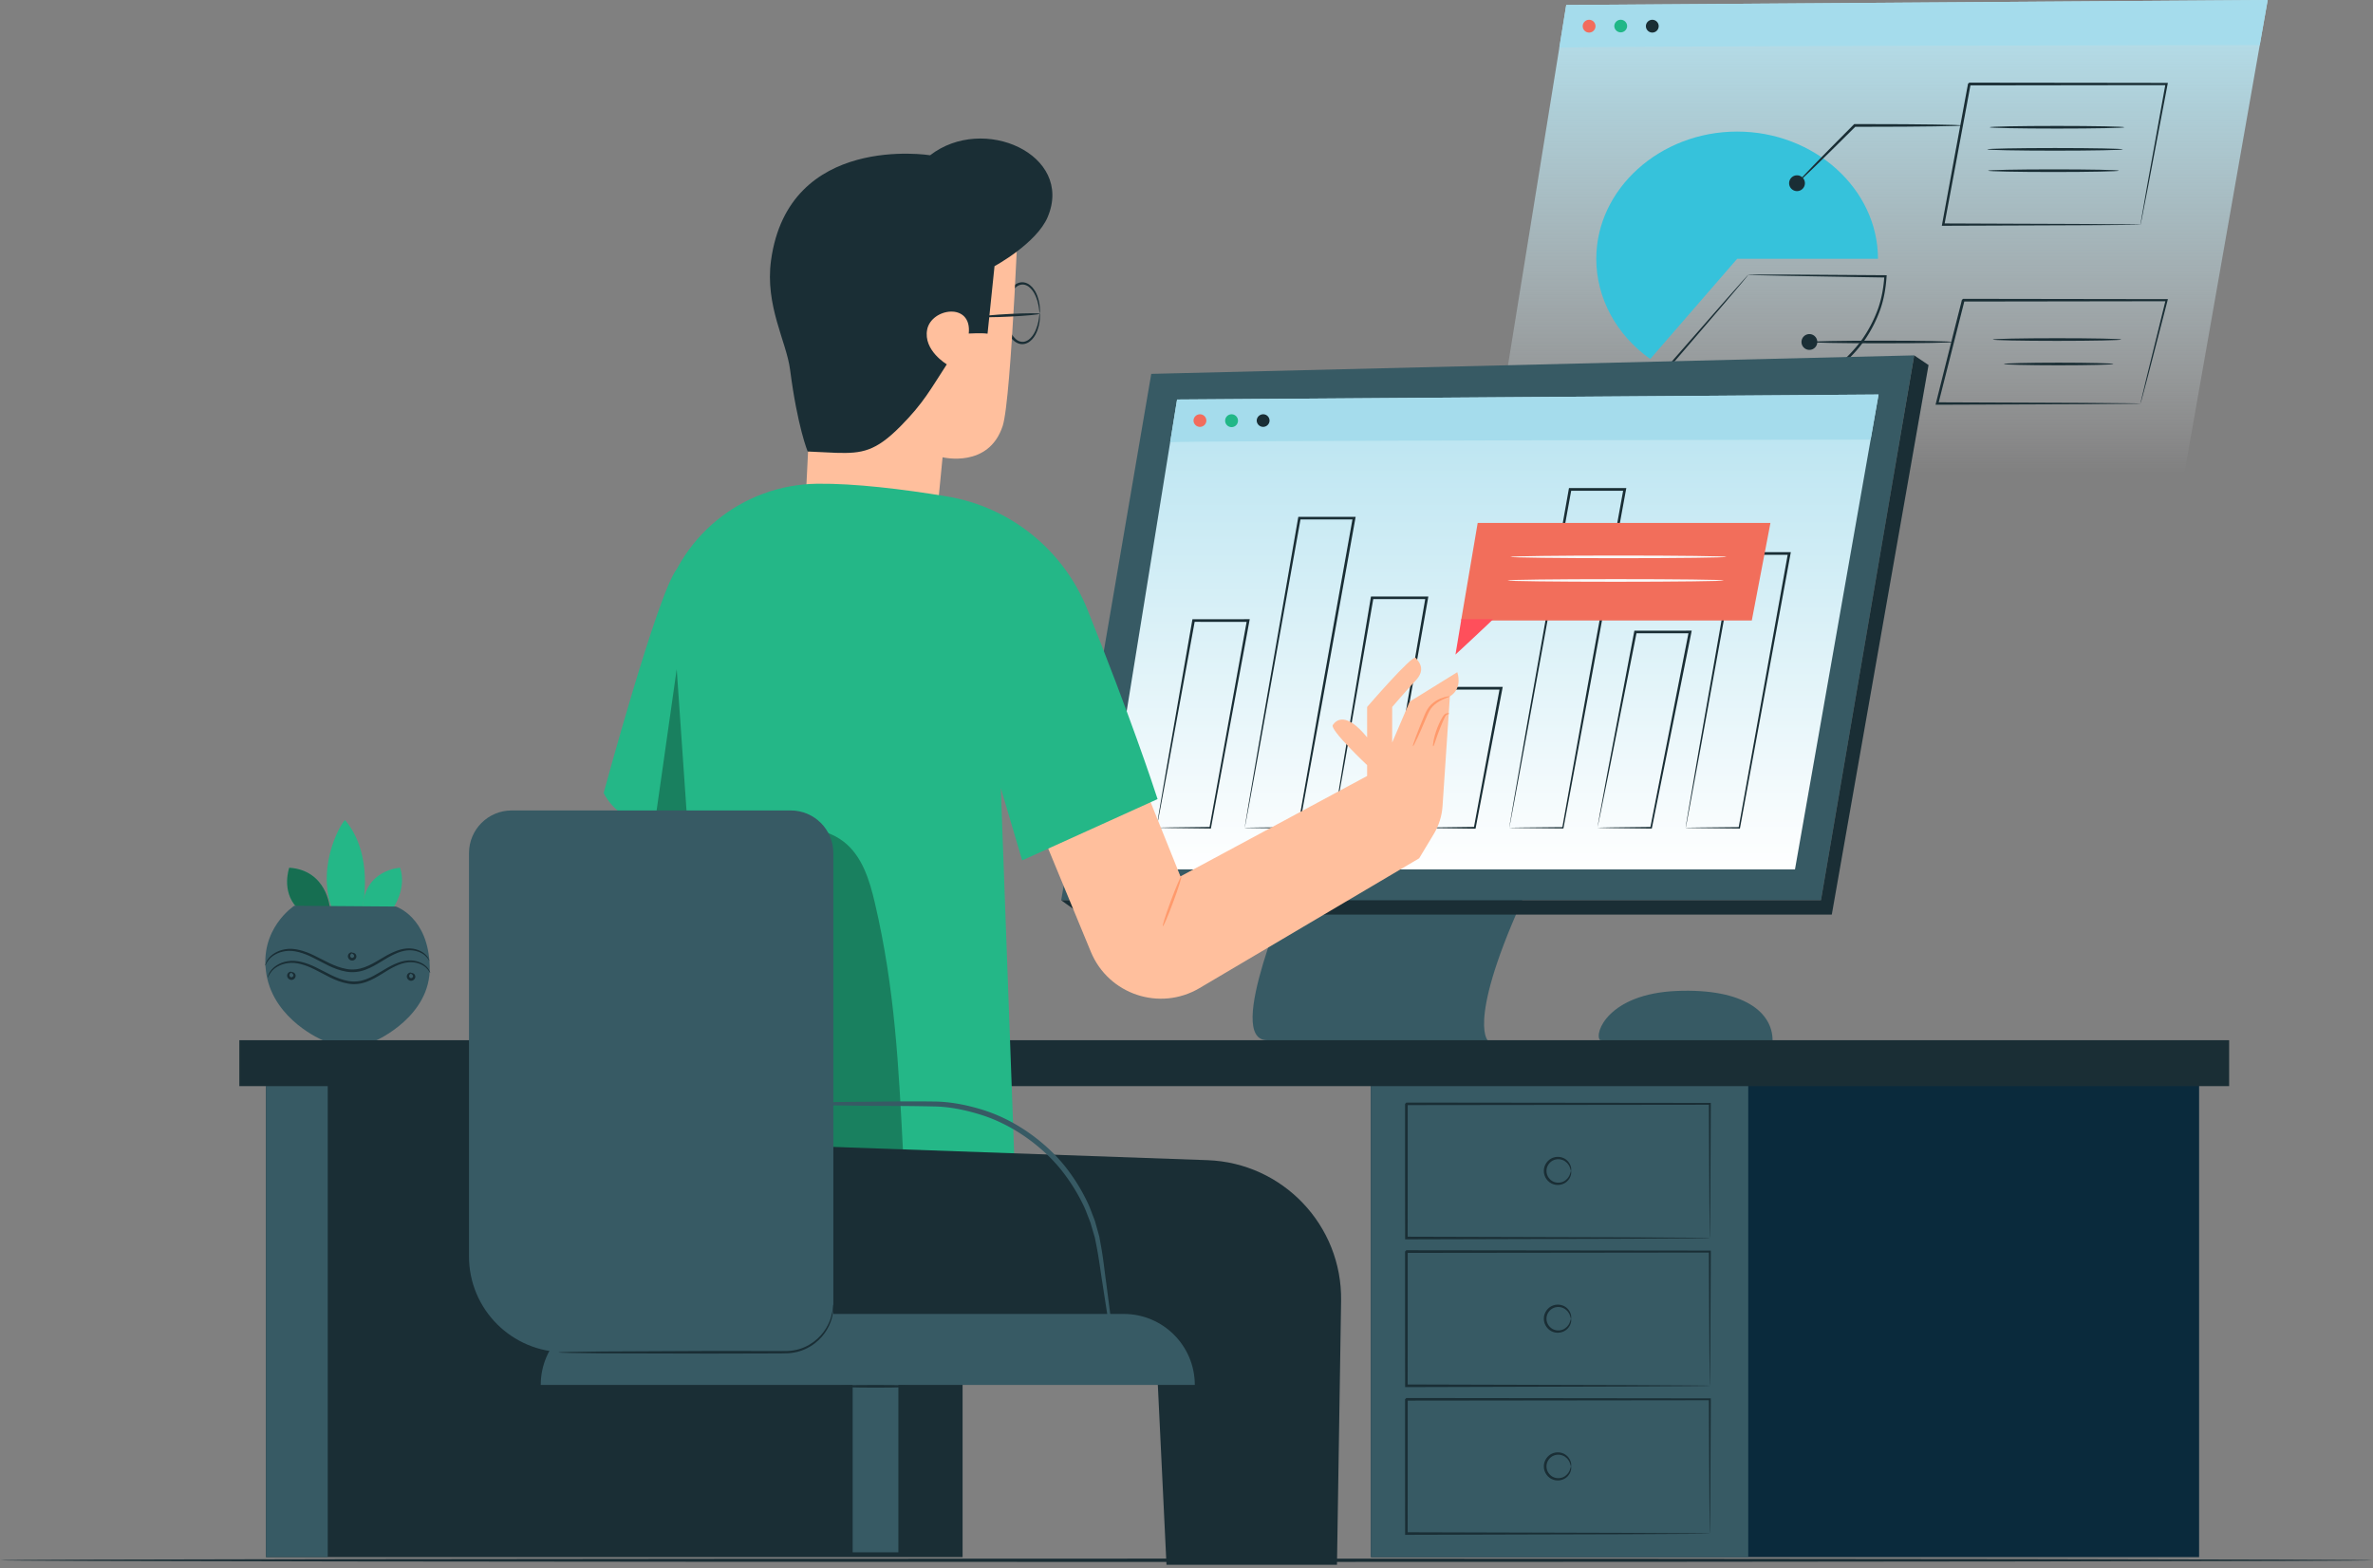 <svg width="466" height="308" viewBox="0 0 466 308" fill="none" xmlns="http://www.w3.org/2000/svg"><rect x="0" y="0" width="466" height="308" fill="#808080" stroke="none"/><path d="M314.2 204.26c-1.2-1.32 1.63-9.09 15.06-9.65 13.43-.55 18.8 4.34 18.83 9.65.01 2.36-33.89 0-33.89 0z" fill="#375A64"/><path d="M307.57.98l-14.92 92.28h136.26L445.32 0 307.57.98z" fill="url(#paint0_linear)"/><path d="M306.21 9.38c.05-.33 137.55-.52 137.55-.52L445.32 0 307.57.98l-1.36 8.4z" fill="#A5DCEC"/><path d="M313.32 5.14c0 .7-.57 1.26-1.26 1.26-.69 0-1.26-.57-1.26-1.26 0-.69.57-1.26 1.26-1.26.69 0 1.26.56 1.26 1.26z" fill="#F26C5D"/><path d="M319.53 5.14a1.261 1.261 0 01-2.52 0c0-.69.57-1.26 1.26-1.26.69 0 1.26.56 1.26 1.26z" fill="#21B787"/><path d="M325.73 5.14c0 .7-.57 1.26-1.26 1.26-.69 0-1.26-.57-1.26-1.26 0-.69.57-1.26 1.26-1.26.69 0 1.26.56 1.26 1.26z" fill="#1A2E35"/><path d="M341.13 50.83L324.07 70.5c-6.69-4.73-10.6-12-10.6-19.67 0-13.71 12.49-24.99 27.66-24.99s27.66 11.28 27.66 24.99h-27.66z" fill="#36C2DB"/><path d="M343.32 53.96c0 .01-.1.14-.29.39-.22.27-.51.62-.88 1.07-.8.95-1.94 2.29-3.38 3.99-2.95 3.44-7.12 8.3-12.14 14.15l-.04-.32c3.43 2.39 7.82 4.18 12.7 4.72 4.86.57 10.19-.11 15.11-2.28 4.73-2.01 8.64-5.36 11.37-9.16a25.83 25.83 0 003.09-6.05c.71-2.08 1.04-4.18 1.18-6.2l.22.23c-8.05-.13-14.76-.25-19.5-.33-2.33-.05-4.18-.09-5.48-.12-.61-.02-1.09-.04-1.45-.05-.33-.01-.51-.03-.51-.04 0-.01.16-.02.48-.03.36 0 .83-.01 1.43-.01h5.45c4.76.03 11.5.08 19.58.13h.24l-.02.23c-.14 2.06-.46 4.2-1.18 6.33-.74 2.12-1.78 4.21-3.13 6.19-2.77 3.88-6.76 7.29-11.57 9.35-5.01 2.2-10.43 2.9-15.37 2.3-4.96-.56-9.42-2.4-12.89-4.86l-.2-.14.16-.18c5.1-5.82 9.34-10.66 12.34-14.08 1.47-1.66 2.63-2.96 3.45-3.89.38-.42.68-.75.91-1.01.2-.23.31-.34.32-.33zm9.57-16.43a1.55 1.55 0 100-3.1 1.55 1.55 0 000 3.1z" fill="#1A2E35"/><path d="M385.22 24.64c0 .04-.52.07-1.46.1-1.03.02-2.37.05-3.97.08-3.35.05-7.98.08-13.09.08h-2.47l.18-.08c-3.21 3.2-6.07 6.02-8.14 8.02-.99.94-1.81 1.73-2.45 2.34-.58.54-.91.83-.94.8-.02-.02.26-.35.8-.94.61-.64 1.4-1.47 2.34-2.45 2-2.07 4.82-4.93 8.02-8.14l.08-.08h2.58c5.11 0 9.74.03 13.09.08 1.6.03 2.93.06 3.97.08.95.04 1.46.07 1.46.11z" fill="#1A2E35"/><path d="M420.34 44.12c-.01-.01.02-.19.07-.52.06-.36.14-.86.25-1.48l.98-5.6c.87-4.83 2.11-11.71 3.61-20.05l.21.25c-10.86.01-24.26.03-38.73.05-.06.05.48-.4.25-.21v.02l-.01.03-.01.06-.02.12-.04.23-.09.46-.17.92c-.11.61-.23 1.23-.34 1.84-.23 1.22-.45 2.43-.68 3.63-.45 2.4-.89 4.76-1.32 7.08-.86 4.62-1.69 9.05-2.47 13.21l-.23-.28c11.41.05 21.06.08 27.89.11 3.39.03 6.09.05 7.97.06.9.01 1.61.02 2.13.03.23.01.41.01.55.02.13.01.2.01.2.02s-.05.01-.17.01c-.14 0-.31.01-.53.01-.5.01-1.2.02-2.08.03-1.87.02-4.55.04-7.92.06-6.87.03-16.56.07-28.03.11h-.28l.05-.28c.77-4.16 1.58-8.59 2.43-13.22.43-2.31.86-4.68 1.31-7.08.22-1.2.45-2.41.67-3.63.11-.61.23-1.22.34-1.84l.17-.92.09-.46.04-.23.02-.12.01-.06.01-.03v-.02c-.23.19.31-.26.26-.22 14.47.02 27.87.03 38.73.05h.26l-.05.25c-1.6 8.37-2.92 15.28-3.84 20.13-.46 2.37-.83 4.23-1.08 5.54-.12.61-.22 1.08-.29 1.44-.07.32-.11.49-.12.48zm-65.02 24.59a1.55 1.55 0 100-3.1 1.55 1.55 0 000 3.1z" fill="#1A2E35"/><path d="M383.45 67.16c0 .14-6.3.26-14.07.26-7.77 0-14.07-.12-14.07-.26s6.3-.26 14.07-.26c7.77 0 14.07.12 14.07.26z" fill="#1A2E35"/><path d="M420.34 79.24c-.01-.01.02-.14.07-.38.06-.27.14-.63.25-1.07.23-.97.56-2.33.98-4.07.87-3.54 2.11-8.59 3.64-14.8l.19.24c-10.57.02-24.59.04-39.94.06-.23.18.3-.24.25-.19v.02l-.01.02-.01.04-.02.08-.04.17-.08.34-.17.67-.34 1.33c-.22.89-.45 1.77-.67 2.64-.44 1.75-.88 3.47-1.31 5.17-.86 3.39-1.69 6.67-2.49 9.8l-.24-.3c11.63.04 21.58.08 28.66.11 3.52.03 6.32.05 8.28.07.94.01 1.68.02 2.22.03.23.01.42.01.58.02.13-.01.2-.01.2 0s-.06.01-.18.02c-.15 0-.33.01-.55.02-.53.01-1.25.02-2.18.03-1.95.02-4.74.04-8.23.07-7.12.03-17.12.07-28.8.11h-.31l.08-.31c.79-3.13 1.61-6.42 2.46-9.81.43-1.7.86-3.42 1.3-5.17.22-.87.44-1.75.67-2.64l.34-1.33.17-.67.08-.34.04-.17.02-.08.01-.04.01-.02v-.02c-.05.04.48-.38.26-.2 15.35.02 29.37.05 39.94.06h.25l-.06.25c-1.62 6.23-2.93 11.3-3.85 14.85-.46 1.72-.81 3.06-1.07 4.01-.12.43-.21.77-.28 1.03-.07.24-.11.36-.12.35zm-3.14-54.25c0 .14-5.93.26-13.25.26s-13.25-.12-13.25-.26 5.93-.26 13.25-.26 13.25.12 13.25.26zm-.31 4.34c0 .14-5.97.26-13.33.26s-13.33-.12-13.33-.26 5.97-.26 13.33-.26 13.33.12 13.33.26zm-.78 4.19c0 .14-5.76.26-12.86.26s-12.86-.12-12.86-.26 5.76-.26 12.86-.26c7.11 0 12.86.11 12.86.26z" fill="#1A2E35"/><path d="M416.58 66.68c0 .14-5.65.26-12.63.26s-12.63-.12-12.63-.26 5.65-.26 12.63-.26c6.97 0 12.63.11 12.63.26zm-1.55 4.8c0 .14-4.82.26-10.77.26-5.95 0-10.77-.12-10.77-.26s4.82-.26 10.77-.26c5.95 0 10.77.12 10.77.26z" fill="#1A2E35"/><path d="M254.08 171.95c-.49 2.81-13.83 32.34-5.21 32.34h43.27s-4.47-4.21 9.06-32.34h-47.12z" fill="#375A64"/><path d="M226.08 73.42L208.39 176.8h149.2L375.9 69.79l-149.82 3.63z" fill="#375A64"/><path d="M231.15 78.46l-14.92 92.28h136.26l16.42-93.26-137.76.98z" fill="url(#paint1_linear)"/><path d="M375.9 69.79l2.82 1.9-19 107.92h-147.4l-3.93-2.81h149.2L375.9 69.79z" fill="#1A2E35"/><path d="M229.79 86.86c.05-.33 137.55-.52 137.55-.52l1.56-8.86-137.75.98-1.36 8.4z" fill="#A5DCEC"/><path d="M331.02 162.56c-.01.01 0-.08.03-.25l.12-.78c.12-.72.29-1.74.51-3.03.46-2.69 1.12-6.54 1.95-11.33 1.7-9.71 4.07-23.2 6.75-38.53l.04-.21h11.26l-.06.31c-4.16 22.59-7.82 42.44-9.92 53.85l-.02.12h-.12c-3.35-.04-5.99-.06-7.83-.08-.87-.01-1.54-.03-2.03-.03-.21-.01-.38-.01-.51-.01-.12-.02-.18-.03-.17-.03 0 0 .07-.01.19-.01.14 0 .32-.01.54-.01.5-.01 1.19-.02 2.07-.03 1.82-.02 4.43-.05 7.74-.08l-.14.12c2.05-11.43 5.62-31.29 9.69-53.9l.26.31h-10.73l.25-.21c-2.77 15.23-5.2 28.64-6.96 38.29-.89 4.81-1.6 8.67-2.1 11.37-.25 1.32-.44 2.35-.58 3.08-.07.33-.12.6-.16.81-.04.16-.07.25-.07.26zm-17.32 0c-.01.01.03-.24.11-.72.09-.53.22-1.24.38-2.14.36-1.92.86-4.65 1.49-8.04 1.31-6.93 3.14-16.57 5.23-27.59l.04-.21h.21c3.42 0 6.99 0 10.65-.01h.4l-.06.31-7.75 38.43-.03.13h-.13c-3.32-.04-5.97-.07-7.82-.09-.86-.02-1.54-.03-2.04-.04-.46-.01-.69-.02-.68-.03.01-.01.27-.02.74-.03.51-.01 1.2-.02 2.08-.04 1.83-.02 4.44-.05 7.72-.09l-.16.13c1.74-8.84 4.47-22.78 7.55-38.47l.26.31h-.08c-3.66 0-7.24 0-10.65-.01l.25-.21c-2.17 10.93-4.07 20.48-5.44 27.35-.69 3.41-1.25 6.15-1.64 8.08-.19.92-.34 1.65-.46 2.19-.05.23-.09.42-.13.57-.01.14-.03.21-.04.22zm-17.32 0c-.01.01.01-.1.04-.32.04-.24.09-.56.16-.97.15-.88.37-2.14.64-3.76.58-3.32 1.41-8.09 2.44-14.01 2.12-11.97 5.07-28.61 8.41-47.44l.04-.21h11.26l-.06.31c-5.22 28.58-9.83 53.5-12.27 66.43l-.02.11h-.11c-3.4-.03-6.05-.06-7.87-.08-.86-.01-1.53-.02-2.01-.03l-.65-.03s.25-.01.71-.02c.49-.01 1.17-.02 2.04-.03 1.8-.02 4.42-.04 7.79-.08l-.13.11c2.29-12.96 6.79-37.89 12.01-66.47l.26.31h-10.73l.25-.21c-3.42 18.73-6.44 35.29-8.61 47.2-1.1 5.95-1.99 10.73-2.6 14.05l-.72 3.81c-.08.42-.15.75-.2 1-.03.2-.06.32-.07.33zm-17.31 0c-.01.01.01-.16.06-.5.06-.39.14-.88.24-1.5.23-1.38.56-3.3.96-5.68.87-4.95 2.08-11.82 3.47-19.77l.04-.21h.21c3.33 0 6.93-.01 10.65-.01h.4l-.06.31c-2.07 10.8-3.94 20.53-5.25 27.39l-.03.15h-.15c-3.27-.04-5.91-.08-7.79-.1-.86-.02-1.54-.03-2.06-.04-.47-.02-.71-.03-.69-.04.01-.01.27-.02.76-.03.53-.01 1.23-.03 2.11-.04 1.86-.02 4.46-.06 7.67-.1l-.18.15c1.28-6.87 3.09-16.61 5.09-27.42l.26.31h-.08c-3.72 0-7.32-.01-10.65-.01l.25-.21c-1.48 7.85-2.76 14.65-3.68 19.54-.47 2.4-.84 4.33-1.11 5.72-.13.64-.23 1.15-.31 1.55-.08.34-.12.53-.13.54zm-17.32 0c-.01.01 0-.07.02-.21.03-.17.06-.38.09-.65.1-.61.23-1.46.4-2.53.37-2.26.89-5.47 1.54-9.47 1.36-8.14 3.24-19.46 5.39-32.35l.04-.21h11.26l-.05.31c-3.3 18.63-6.22 35.1-8 45.14l-.02.13h-.13c-3.33-.04-5.97-.07-7.82-.09-.86-.02-1.54-.03-2.04-.04-.46-.01-.69-.02-.68-.03.01 0 .07-.01.2-.01.15 0 .33-.01.54-.01.51-.01 1.2-.02 2.08-.04 1.83-.02 4.44-.05 7.73-.09l-.15.12c1.73-10.05 4.57-26.53 7.78-45.18l.26.31h-10.73l.25-.21c-2.23 12.8-4.19 24.03-5.6 32.11-.72 4.02-1.29 7.25-1.7 9.51-.2 1.09-.36 1.95-.47 2.58-.05.27-.1.5-.13.68-.03.14-.05.22-.06.23zm-17.32 0c-.01.01.01-.09.04-.29.04-.22.08-.51.14-.88.14-.81.33-1.96.57-3.43.52-3.04 1.26-7.39 2.19-12.81 1.9-10.95 4.55-26.19 7.55-43.44l.04-.21h11.26l-.06.31c-4.65 25.92-8.77 48.58-11.04 60.79l-.02.11h-.11c-3.38-.03-6.03-.06-7.86-.08-.86-.01-1.54-.02-2.02-.03-.21-.01-.37-.01-.51-.01-.12-.03-.17-.03-.17-.03s.07-.01.19-.01c.14 0 .31-.01.53-.01.49-.01 1.17-.02 2.05-.03 1.81-.02 4.42-.04 7.77-.08l-.13.11c2.12-12.24 6.14-34.92 10.8-60.84l.26.31h-10.73l.25-.21c-3.08 17.16-5.79 32.31-7.75 43.2-.99 5.44-1.79 9.81-2.34 12.85-.28 1.49-.49 2.66-.65 3.48-.07.38-.13.68-.18.91-.03.2-.06.31-.07.32z" fill="#1A2E35"/><path d="M236.9 82.62a1.261 1.261 0 01-2.52 0c0-.7.57-1.26 1.26-1.26.7-.01 1.26.56 1.26 1.26z" fill="#F26C5D"/><path d="M241.85 83.88a1.26 1.26 0 100-2.52 1.26 1.26 0 000 2.52z" fill="#21B787"/><path d="M249.31 82.62a1.261 1.261 0 01-2.52 0c0-.7.57-1.26 1.26-1.26.7-.01 1.26.56 1.26 1.26zm-22.19 79.94c-.01.01.02-.25.11-.77.09-.55.22-1.31.37-2.27.35-2.04.84-4.93 1.45-8.52 1.28-7.34 3.05-17.54 5.08-29.18l.04-.21h.21c3.43 0 7 0 10.65-.01h.39l-.06.31c-3.09 16.66-5.84 31.44-7.55 40.67l-.02.13h-.13c-3.33-.04-5.97-.07-7.83-.09-.86-.02-1.54-.03-2.04-.04-.45 0-.68-.01-.67-.02.01 0 .07-.01.2-.01.15 0 .33-.01.54-.02.51-.01 1.2-.02 2.08-.04 1.83-.02 4.44-.05 7.72-.09l-.15.13 7.35-40.71.26.31h-.08c-3.65 0-7.22 0-10.65-.01l.25-.21c-2.11 11.55-3.96 21.67-5.29 28.94-.68 3.61-1.22 6.52-1.6 8.56l-.45 2.32c-.05.24-.09.44-.12.61-.04.14-.06.21-.06.22z" fill="#1A2E35"/><path d="M344.01 121.86h-57.08l3.25-19.16h57.49l-3.66 19.16z" fill="#F26E5B"/><path d="M286.93 121.86l-1.11 6.69s7.49-6.95 7.38-6.95h-6.22" fill="#FF4F5B"/><path d="M339.05 109.36c0 .14-9.51.26-21.23.26-11.73 0-21.23-.12-21.23-.26s9.5-.26 21.23-.26 21.23.12 21.23.26zm-.56 4.63c0 .14-9.51.26-21.23.26-11.73 0-21.23-.12-21.23-.26s9.5-.26 21.23-.26 21.23.11 21.23.26z" fill="#FAFAFA"/><path d="M431.85 210.9H269.23v94.89h162.62V210.9z" fill="#0A2A3C"/><path d="M343.31 210.9h-74.08v94.89h74.08V210.9z" fill="#375A64"/><path d="M335.77 243.13s-.01-.17-.02-.48c0-.33-.01-.79-.02-1.38-.01-1.23-.03-3-.05-5.27-.02-4.57-.06-11.13-.1-19.23l.19.19c-15.39.02-36.42.04-59.59.07-.24.23.31-.32.26-.26v13.57c0 4.41-.01 8.69-.01 12.78l-.25-.25c17.28.05 32.14.09 42.71.12 5.28.03 9.48.05 12.39.07 1.43.01 2.54.02 3.32.03.36.01.65.01.87.02.19.01.29.02.3.02.01.01-.09.01-.27.02-.21 0-.49.01-.84.02-.77.01-1.86.02-3.27.03-2.9.02-7.08.04-12.33.07-10.61.03-25.53.07-42.88.12h-.25v-.25c0-4.09-.01-8.37-.01-12.78v-13.57c-.06.05.49-.5.26-.26 23.17.03 44.2.05 59.59.07h.19v.19c-.04 8.15-.08 14.75-.1 19.34-.02 2.25-.04 4-.05 5.22-.01.57-.02 1.02-.02 1.35-.01.29-.02.44-.02.43z" fill="#1A2E35"/><path d="M308.5 229.95c-.04 0-.06-.23-.18-.59s-.38-.88-.94-1.27c-.53-.39-1.39-.6-2.2-.29-.81.29-1.5 1.15-1.49 2.15-.01 1 .68 1.87 1.49 2.16.82.31 1.67.11 2.2-.29.55-.39.82-.91.93-1.27.14-.37.15-.6.19-.6.03 0 .09.23.02.64-.07.41-.3 1.02-.91 1.52-.58.49-1.59.8-2.59.45-.99-.32-1.86-1.37-1.85-2.61-.01-1.24.86-2.29 1.85-2.61 1-.35 2.01-.05 2.59.44.6.49.84 1.11.91 1.52.07.43.01.65-.02.65zm27.27 42.2s-.01-.17-.02-.48c0-.33-.01-.79-.02-1.38-.01-1.23-.03-3-.05-5.27-.02-4.57-.06-11.13-.1-19.23l.19.19c-15.39.02-36.42.04-59.59.07-.24.23.31-.32.26-.26v13.57c0 4.41-.01 8.69-.01 12.78l-.25-.25c17.28.05 32.14.09 42.71.12 5.28.03 9.48.05 12.39.07 1.43.01 2.54.02 3.32.03.36.01.65.01.87.02.19.01.29.01.3.02.01.01-.09.01-.27.02-.21 0-.49.01-.84.02-.77.01-1.86.02-3.27.03-2.9.02-7.08.04-12.33.07-10.61.03-25.53.07-42.88.12h-.25v-.25c0-4.09-.01-8.37-.01-12.78v-13.59c-.06.05.49-.5.26-.26 23.17.03 44.2.05 59.59.07h.19v.19c-.04 8.15-.08 14.75-.1 19.34-.02 2.25-.04 4-.05 5.22-.01.57-.02 1.02-.02 1.35-.01.3-.02.45-.02.45z" fill="#1A2E35"/><path d="M308.5 258.97c-.04 0-.06-.23-.18-.59s-.38-.88-.94-1.27c-.53-.39-1.39-.6-2.2-.29-.81.29-1.5 1.15-1.49 2.15-.01 1 .68 1.87 1.49 2.16.82.31 1.67.11 2.2-.29.55-.39.82-.91.93-1.27.14-.38.15-.6.19-.6.03 0 .09.23.02.64-.07.41-.3 1.02-.91 1.52-.58.49-1.59.8-2.59.45-.99-.32-1.86-1.37-1.85-2.61-.01-1.24.86-2.29 1.85-2.61 1-.35 2.01-.05 2.59.44.6.49.84 1.11.91 1.52.07.42.01.65-.02.65zm27.27 42.19s-.01-.17-.02-.48c0-.33-.01-.79-.02-1.38-.01-1.23-.03-3-.05-5.27-.02-4.57-.06-11.13-.1-19.23l.19.19c-15.39.02-36.42.04-59.59.07-.24.23.31-.32.26-.26v13.58c0 4.41-.01 8.69-.01 12.78l-.25-.25c17.28.05 32.14.09 42.71.12 5.28.03 9.48.05 12.39.07 1.43.01 2.54.02 3.32.03.36.01.65.01.87.02.19 0 .29.01.3.01.01 0-.09.01-.27.02-.21 0-.49.01-.84.02-.77.01-1.86.02-3.27.03-2.9.02-7.08.04-12.33.07-10.61.03-25.53.07-42.88.12h-.25v-.25c0-4.09-.01-8.37-.01-12.78v-13.58c-.06.05.49-.5.26-.26 23.17.03 44.2.05 59.59.07h.19v.19c-.04 8.15-.08 14.75-.1 19.34-.02 2.25-.04 4-.05 5.22-.01.57-.02 1.02-.02 1.35-.01.3-.02.45-.02.44z" fill="#1A2E35"/><path d="M308.5 287.98c-.04 0-.06-.23-.18-.59s-.38-.88-.94-1.27c-.53-.39-1.39-.6-2.2-.29-.81.29-1.5 1.15-1.49 2.15-.01 1 .68 1.87 1.49 2.16.82.31 1.67.11 2.2-.29.55-.39.82-.91.93-1.27.14-.37.15-.6.19-.6.03 0 .09.23.02.64-.07.41-.3 1.02-.91 1.52-.58.49-1.59.8-2.59.45-.99-.32-1.86-1.37-1.85-2.61-.01-1.24.86-2.29 1.85-2.61 1-.35 2.01-.05 2.59.45.6.49.84 1.11.91 1.52.07.42.01.65-.02.64zM189.03 210.9H52.24v94.89h136.79V210.9z" fill="#1A2E35"/><path d="M437.75 204.28H47v9.02h390.75v-9.02z" fill="#1A2E35"/><path d="M64.36 213.3H52.24v92.49h12.12V213.3z" fill="#375A64"/><path d="M204.17 61.51c-.05 0-.06-.41-.17-1.15-.12-.72-.33-1.8-.99-2.92-.34-.54-.8-1.12-1.46-1.4-.65-.31-1.48-.17-2.09.4-1.24 1.12-1.77 3.12-1.79 5.07.02 1.96.55 3.96 1.79 5.07.61.56 1.43.71 2.09.39.66-.28 1.12-.86 1.46-1.4.66-1.12.87-2.2.99-2.92.11-.73.12-1.14.17-1.14.03 0 .08.41.03 1.17-.07.75-.22 1.86-.88 3.08-.34.59-.82 1.24-1.61 1.61-.39.18-.85.27-1.32.19-.46-.08-.89-.31-1.26-.61-1.44-1.28-1.97-3.38-2-5.44.03-2.06.56-4.16 2-5.44.36-.31.79-.53 1.26-.61.46-.08.93.01 1.32.19.79.37 1.26 1.03 1.61 1.61.66 1.22.81 2.34.88 3.08.05.75-.01 1.17-.03 1.17z" fill="#1A2E35"/><path d="M160.99 42l-2.96 59.92 25.65 2.42 1.42-14.54s9.05 2.24 11.8-6.14c1.76-5.35 3.32-47.23 3.32-47.23L160.99 42z" fill="#FFBF9D"/><path d="M205.75 42.6c-2.19 5.21-10.45 9.67-10.45 9.67l-1.37 13.26c-1.09-.17-3.69-.03-3.69-.03.66-6.22-7.36-5.01-8.17-.76-.78 4.08 3.86 6.81 3.86 6.81-3.21 4.92-4.51 7.52-9.06 12.13-4.93 4.99-7.58 5.4-12.66 5.25l-5.6-.26s-2-4.79-3.46-16.1c-.7-5.44-4.95-12.57-3.74-21.41 3.44-25.14 31.25-20.67 31.25-20.67 10.44-8.1 28.24-.14 23.09 12.11z" fill="#1A2E35"/><path d="M204.17 61.62c0 .14-2.57.39-5.76.55-3.18.16-5.77.17-5.79.03-.01-.14 2.56-.39 5.76-.55 3.19-.16 5.78-.17 5.79-.03z" fill="#1A2E35"/><path d="M286.17 132.01l-9.35 5.79-3.43 8.02v-6.98s2.54-2.97 4.62-5.2.59-3.71 0-4.45c-.59-.74-9.54 9.65-9.54 9.65v5.97c-4.16-5.13-6.1-3.37-6.74-2.43-.64.93 6.74 7.88 6.74 7.88v2.13l-36.66 19.72-9.65-24.01-19.71 10.34 11.77 28.49c3.46 8.37 13.52 11.73 21.32 7.13l43.15-25.5 2.88-4.79c.99-1.65 1.58-3.52 1.71-5.45l1.44-21.56c2.64-1.63 1.45-4.75 1.45-4.75z" fill="#FFBF9D"/><path d="M231.98 172.12c.13.05-.57 2.28-1.57 4.98-1 2.7-1.92 4.85-2.06 4.8-.13-.05.57-2.28 1.57-4.98 1.01-2.7 1.93-4.85 2.06-4.8zm52.71-35.36c.03.08-.68.27-1.7.77-.5.25-1.06.63-1.59 1.15-.51.5-.88 1.24-1.22 2.05-1.37 3.27-2.58 5.88-2.72 5.83-.13-.06.87-2.75 2.24-6.03.34-.82.76-1.63 1.37-2.19.59-.54 1.21-.92 1.77-1.14 1.1-.44 1.83-.49 1.85-.44zm-.1 3.42c-.01.06-.47-.02-.79.53-.29.56-.67 1.44-1.04 2.38-.76 1.9-1.17 3.52-1.32 3.49-.14-.02.06-1.73.83-3.69.4-.98.8-1.81 1.23-2.4.23-.3.56-.44.78-.44.23 0 .33.1.31.13z" fill="#FF9A6C"/><path d="M196.54 154.78l4.19 14.19 26.59-12.04c-.96-2.97-5.35-16.21-13.77-37.21-4.69-11.7-15.13-20.15-27.56-22.22-8.7-1.45-18.17-2.58-25.46-2.5-14.91.16-27.73 10.68-30.68 25.3-2.25 11.16 1.69 18.52-.85 42.93l-.81 61.36 70.99 2.61-2.64-72.42z" fill="#24B787"/><path d="M132.29 162.63s-9.86.58-13.75-6.89c0 0 10.63-39.3 14.34-43.93l-.59 50.82z" fill="#24B787"/><path opacity=".3" d="M120.72 163.32c9.3 1.9 18.84-.02 28.32-.58 5.74-.34 12.12-.96 16.66 2.57 3.6 2.8 5.05 7.51 6.09 11.95 3.96 16.93 4.68 32.07 5.57 49.43l-45.99-.99-10.65-62.38zm12.17-31.9l1.99 28.68h-6.07l4.08-28.68z" fill="#000"/><path d="M145.81 224.61l91.29 3.23c14.82.52 26.5 12.81 26.26 27.64l-.81 51.82h-33.48l-2.15-44.68-81.12-2.13v-35.88h.01z" fill="#1A2E35"/><path d="M176.42 271.98h-8.98v32.87h8.98v-32.87zM92.1 167.54v79.2c0 10.39 8.42 18.81 18.81 18.81h52.74v-98.01c0-4.63-3.75-8.38-8.38-8.38h-54.79c-4.63 0-8.38 3.75-8.38 8.38z" fill="#375A64"/><path d="M234.63 271.98H106.19c0-7.7 6.24-13.94 13.94-13.94h100.55c7.7 0 13.95 6.24 13.95 13.94z" fill="#375A64"/><path d="M163.64 256.19s.13.84-.2 2.33c-.32 1.46-1.26 3.62-3.44 5.3-1.08.82-2.46 1.53-4.06 1.8-.79.16-1.64.16-2.47.17-.84 0-1.71.01-2.59.01l-11.54.03c-8.16-.02-15.54-.04-20.97-.05-2.63-.03-4.78-.06-6.35-.08-.7-.02-1.28-.03-1.73-.05-.39-.02-.6-.03-.6-.05 0-.02.21-.04.6-.05.45-.01 1.02-.03 1.73-.05 1.57-.02 3.72-.05 6.35-.09 5.43-.03 12.81-.06 20.97-.1 4.09 0 7.99.01 11.54.01.89 0 1.75.01 2.59.01.85 0 1.64.01 2.4-.14 1.53-.24 2.85-.89 3.91-1.67 2.13-1.58 3.1-3.65 3.47-5.06.38-1.43.33-2.28.39-2.27zm16.17 16.06c0 .14-3.53.26-7.88.26s-7.88-.12-7.88-.26 3.53-.26 7.88-.26 7.88.12 7.88.26z" fill="#1A2E35"/><path d="M218.89 266.24c-.04.01-.12-.33-.24-.97-.13-.64-.29-1.59-.5-2.81-.41-2.44-.97-5.98-1.64-10.36-.36-2.18-.65-4.61-1.13-7.14-.12-.63-.25-1.27-.38-1.92-.19-.64-.38-1.28-.57-1.94-.1-.33-.19-.66-.29-.99-.13-.32-.25-.65-.38-.98-.26-.65-.5-1.32-.79-1.98a36.781 36.781 0 00-4.78-7.65c-2-2.42-4.44-4.61-7.19-6.48-2.75-1.86-5.71-3.3-8.72-4.2-3-.91-6-1.49-8.89-1.53-5.82-.13-11.12-.09-15.54-.16-4.43-.05-8.01-.1-10.49-.17-1.24-.03-2.2-.06-2.85-.1-.65-.03-.99-.07-.99-.11 0-.04.34-.07.99-.1.65-.03 1.61-.07 2.85-.1 2.48-.06 6.06-.12 10.49-.17 4.43-.02 9.69-.14 15.57-.06 2.97.02 6.07.59 9.16 1.51 3.1.92 6.16 2.39 9 4.31 2.83 1.93 5.35 4.19 7.39 6.69 2.03 2.52 3.65 5.2 4.87 7.91.29.68.53 1.37.8 2.05.13.34.26.67.38 1.01.1.34.19.68.29 1.02.19.68.38 1.34.56 2 .12.67.24 1.33.36 1.98.46 2.59.7 4.99 1.01 7.19.58 4.39 1.03 7.95 1.31 10.41.14 1.23.25 2.19.3 2.84.06.66.07 1 .04 1z" fill="#375A64"/><path d="M465.932 306.414c0 .178-104.308.33-232.96.33-128.69 0-232.972-.152-232.972-.33 0-.178 104.295-.33 232.972-.33 128.652 0 232.96.152 232.96.33z" fill="#1A2E35"/><path d="M56.8 170.41s-1.61 4.54 1.49 7.81h6.48s-.6-7.32-7.97-7.81z" fill="#24B787"/><path opacity=".4" d="M56.8 170.41s-1.61 4.54 1.49 7.81h6.48s-.6-7.32-7.97-7.81z" fill="#000"/><path d="M67.79 161.08c-.27-.32-5.78 8.32-2.68 17.14h6.08s2.37-10.26-3.4-17.14z" fill="#24B787"/><path d="M78.57 170.41s-6.94.33-7.38 7.81h6.08c-.01 0 2.65-3.74 1.3-7.81z" fill="#24B787"/><path d="M57.79 177.88s-7.02 4.55-5.46 13.53c1.56 8.98 11.06 12.88 11.06 12.88h10.54s10.72-4.71 10.46-14.47c-.26-9.76-6.65-11.79-6.65-11.79l-19.95-.15z" fill="#375A64"/><path d="M84.34 188.73c-.05.03-.2-.49-.87-1.08-.66-.58-1.93-1.16-3.52-1.01-1.6.15-3.32 1.09-5.15 2.24-.93.56-1.92 1.16-3.06 1.57-1.13.43-2.44.59-3.71.37-2.57-.43-4.62-1.81-6.54-2.74-1.9-.96-3.81-1.53-5.39-1.3-1.59.21-2.73.98-3.29 1.67-.58.69-.66 1.22-.72 1.2-.02 0 0-.13.07-.37.08-.23.21-.58.49-.96.54-.76 1.71-1.64 3.39-1.91 1.69-.3 3.71.28 5.65 1.23 1.96.92 4 2.25 6.41 2.66 1.2.21 2.38.06 3.46-.34 1.08-.39 2.06-.96 2.98-1.51 1.83-1.12 3.65-2.08 5.36-2.19 1.71-.12 3.03.56 3.69 1.23.34.33.52.65.62.88.11.23.15.35.13.36z" fill="#1A2E35"/><path d="M84.48 191.08c-.05.03-.2-.49-.86-1.08-.64-.58-1.9-1.17-3.48-1.01-1.59.15-3.29 1.09-5.09 2.24-.92.56-1.9 1.16-3.02 1.57-1.12.43-2.42.6-3.68.37-2.55-.44-4.57-1.82-6.47-2.74-1.88-.96-3.77-1.53-5.34-1.29-1.58.21-2.7.99-3.24 1.67-.57.69-.64 1.22-.7 1.19-.02 0 0-.13.06-.37.07-.23.2-.57.48-.95.53-.76 1.69-1.65 3.35-1.91 1.68-.3 3.68.27 5.6 1.23 1.94.92 3.95 2.25 6.34 2.66 1.19.21 2.36.06 3.43-.34 1.07-.39 2.03-.96 2.95-1.51 1.81-1.12 3.61-2.08 5.31-2.19 1.7-.12 3.01.57 3.65 1.23.33.33.51.65.61.87.09.23.12.35.1.36z" fill="#1A2E35"/><path d="M57.16 191.02c-.04-.06.28-.24.65.07.17.14.33.47.2.79-.11.31-.42.58-.84.56a.884.884 0 01-.76-.65.78.78 0 01.23-.77c.36-.3.67-.17.65-.11 0 .07-.22.12-.37.35a.45.45 0 00-.05.39c.05.14.2.27.34.27.13.01.3-.1.36-.22.07-.12.04-.25-.03-.36-.15-.24-.37-.25-.38-.32zm11.93-3.8c-.04-.06.28-.24.65.07.17.14.33.47.2.79-.11.31-.42.58-.84.56a.884.884 0 01-.76-.65.78.78 0 01.23-.77c.36-.3.67-.17.65-.11 0 .07-.22.12-.37.35a.45.45 0 00-.05.39c.05.14.2.27.34.27.13.01.3-.1.36-.22.07-.12.04-.25-.03-.36-.14-.24-.37-.25-.38-.32zm11.57 3.97c-.04-.06.28-.24.65.07.17.14.33.47.2.79-.11.31-.42.58-.84.56a.884.884 0 01-.76-.65.78.78 0 01.23-.77c.36-.3.67-.17.65-.11 0 .07-.22.12-.37.35a.45.45 0 00-.05.39c.05.14.2.27.34.27.13.01.3-.1.36-.22.07-.12.04-.25-.03-.36-.14-.24-.37-.25-.38-.32z" fill="#1A2E35"/><defs><linearGradient id="paint0_linear" x1="368.987" y1="93.252" x2="368.987" y2="-.001" gradientUnits="userSpaceOnUse"><stop stop-color="#fff" stop-opacity="0"/><stop offset=".05" stop-color="#F8FCFE" stop-opacity=".05"/><stop offset=".29" stop-color="#DCF1F8" stop-opacity=".29"/><stop offset=".529" stop-color="#C7E9F3" stop-opacity=".529"/><stop offset=".767" stop-color="#BBE5F1" stop-opacity=".767"/><stop offset="1" stop-color="#B7E3F0"/></linearGradient><linearGradient id="paint1_linear" x1="292.571" y1="170.732" x2="292.571" y2="77.479" gradientUnits="userSpaceOnUse"><stop stop-color="#fff"/><stop offset="1" stop-color="#B7E3F0"/></linearGradient></defs></svg>